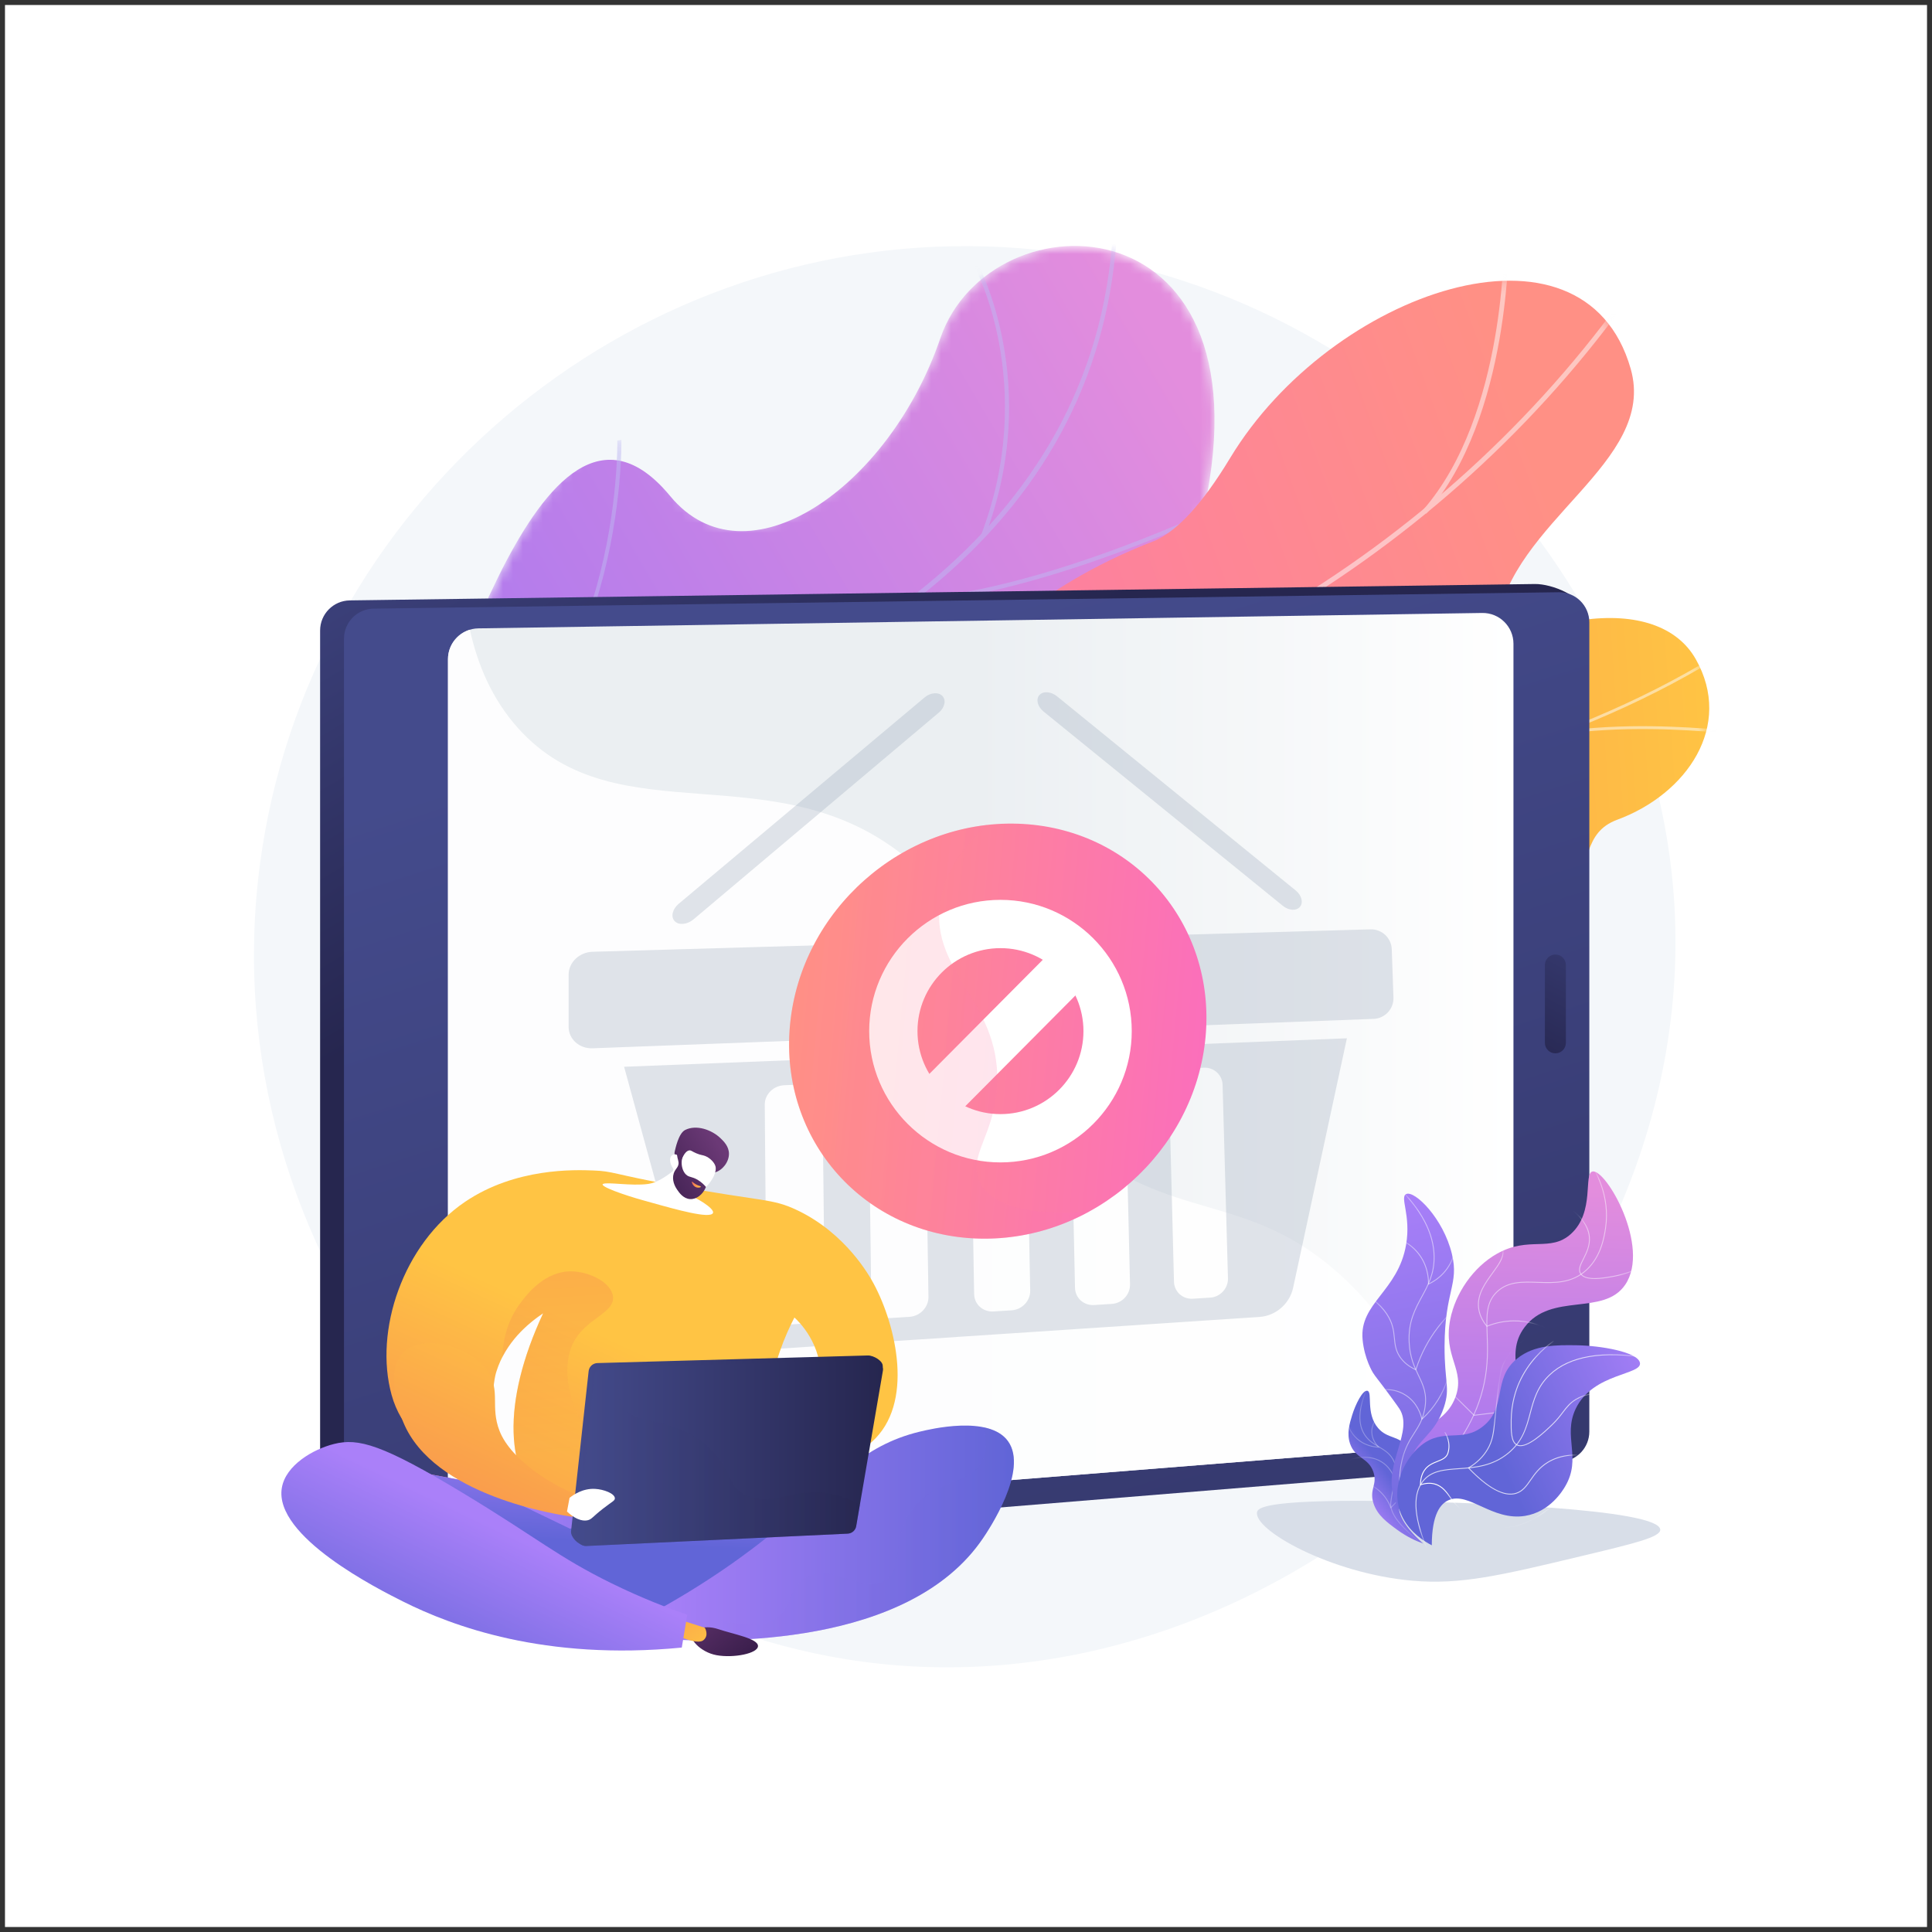 <svg width="194" height="194" viewBox="0 0 194 194" fill="none" xmlns="http://www.w3.org/2000/svg">
<rect x="0" y="0" width="194" height="194" fill="#333333" stroke="none"/>
<g clip-path="url(#clip0_9647_15796)">
<path d="M193.5 0.5H0.5V193.5H193.5V0.5Z" fill="white"/>
<path d="M99.092 24.747C62.551 23.637 30.899 50.903 26.117 86.68C20.889 125.797 49.666 160.993 85.075 166.63C129.117 173.641 171.836 133.078 168.001 89.073C165.111 55.919 136.237 25.875 99.092 24.747Z" fill="#F4F7FA"/>
<mask id="mask0_9647_15796" style="mask-type:luminance" maskUnits="userSpaceOnUse" x="37" y="24" width="85" height="68">
<path d="M50.412 57.162C54.853 48.479 61.45 38.163 67.292 48.535C73.135 58.907 89.265 49.038 94.417 33.981C99.459 19.246 128.56 19.705 120.577 52.599C115.81 72.243 96.131 73.121 86.299 75.927C76.467 78.733 78.519 93.766 65.317 91.041C54.04 88.714 44.831 81.926 38.877 89.62C32.924 97.313 47.467 62.92 50.412 57.162Z" fill="white"/>
</mask>
<g mask="url(#mask0_9647_15796)">
<path d="M94.417 33.981C89.265 49.038 74.875 58.984 67.292 49.808C60.59 41.697 54.853 48.479 50.412 57.162C47.78 62.307 43.614 74.409 31.355 72.057C31.368 72.257 31.346 72.464 31.287 72.681C30.956 80.515 30.341 88.332 29.934 96.161C33.374 95.236 36.309 92.939 38.877 89.62C44.831 81.926 54.039 88.714 65.317 91.041C78.519 93.766 76.467 78.733 86.299 75.927C96.131 73.121 115.81 72.243 120.577 52.599C128.56 19.705 99.459 19.246 94.417 33.981Z" fill="url(#paint0_linear_9647_15796)"/>
</g>
<mask id="mask1_9647_15796" style="mask-type:luminance" maskUnits="userSpaceOnUse" x="37" y="24" width="85" height="68">
<path d="M50.412 57.162C54.853 48.479 61.45 38.163 67.292 48.535C73.135 58.907 89.265 49.038 94.417 33.981C99.459 19.246 128.56 19.705 120.577 52.599C115.81 72.243 96.131 73.121 86.299 75.927C76.467 78.733 78.519 93.766 65.317 91.041C54.04 88.714 44.831 81.926 38.877 89.62C32.924 97.313 47.467 62.92 50.412 57.162Z" fill="white"/>
</mask>
<g mask="url(#mask1_9647_15796)">
<g opacity="0.5">
<path d="M111.841 20.192C111.8 52.347 84.135 67.847 60.934 75.187C50.308 78.549 39.623 80.555 30.803 81.749C30.795 81.889 30.787 82.028 30.778 82.167C39.632 80.971 50.37 78.961 61.05 75.582C75.888 70.889 87.716 64.513 96.207 56.632C106.836 46.766 112.234 34.506 112.253 20.192L111.841 20.192Z" fill="#BEB8F2"/>
<path d="M91.587 60.563L91.56 60.152C105.221 59.23 123.185 50.479 123.365 50.391L123.547 50.76C123.366 50.849 105.328 59.635 91.587 60.563Z" fill="#BEB8F2"/>
<path d="M98.489 53.795C104.327 38.559 97.803 26.643 97.737 26.525L98.095 26.323C98.163 26.444 104.783 38.52 98.873 53.942L98.489 53.795Z" fill="#BEB8F2"/>
<path d="M44.186 79.499C62.354 71.297 62.009 44.494 61.984 44.233L62.39 44.167C62.439 44.421 62.684 71.599 44.355 79.874L44.186 79.499Z" fill="#BEB8F2"/>
<path d="M52.279 78.062L52.285 77.65C65.004 77.826 75.984 89.459 76.094 89.577L75.793 89.857C75.684 89.741 64.82 78.235 52.279 78.062Z" fill="#BEB8F2"/>
<path d="M36.848 92.792C35.62 91.661 33.241 89.47 30.448 87.441C30.438 87.603 30.428 87.765 30.418 87.926C33.098 89.897 35.38 91.999 36.569 93.095C37.096 93.581 37.314 93.78 37.412 93.838L37.622 93.484C37.553 93.442 37.227 93.141 36.848 92.792Z" fill="#BEB8F2"/>
</g>
</g>
<path d="M90.318 70.491C87.352 67.228 83.087 67.53 80.035 68.232C79.888 68.629 79.702 68.82 79.465 69.186C77.329 72.495 77.123 74.361 75.533 77.954C75.191 78.728 74.876 81.303 74.815 82.364L74.733 84.343C74.733 84.343 82.427 90.959 86.652 87.022C90.877 83.085 98.981 88.442 103.624 90.751C106.476 92.168 108.234 91.903 109.365 92.256C121.34 95.99 123.477 100.832 128.117 99.654C133.239 98.354 132.102 92.081 137.599 90.372C143.807 88.442 149.425 95.145 154.891 92.006C155.829 91.468 156.777 90.889 157.645 89.738C159.787 86.897 158.906 83.599 162.394 82.312C169.406 79.725 174.08 72.872 170.272 66.176C166.515 59.568 153.809 60.759 140.264 70.863C129.813 76.951 127.608 76.237 122.618 73.457C119.123 71.509 110.936 63.913 105.141 67.815C99.346 71.717 93.708 74.22 90.318 70.491Z" fill="url(#paint1_linear_9647_15796)"/>
<mask id="mask2_9647_15796" style="mask-type:luminance" maskUnits="userSpaceOnUse" x="74" y="62" width="98" height="31">
<path d="M76.205 69.411L74.52 83.92C74.52 83.92 82.427 90.959 86.652 87.022C90.877 83.085 98.981 88.442 103.624 90.751C116.222 97.015 120.598 81.289 137.421 87.93C141.895 89.697 149.838 94.689 154.891 92.006C160.649 88.949 157.908 83.967 162.394 82.312C169.406 79.725 174.08 72.872 170.272 66.176C166.515 59.568 153.809 60.759 140.264 70.863C129.813 76.951 127.608 76.237 122.618 73.457C119.123 71.509 110.936 63.913 105.141 67.815C99.346 71.717 93.708 74.22 90.318 70.491C85.159 64.816 76.205 69.411 76.205 69.411Z" fill="white"/>
</mask>
<g mask="url(#mask2_9647_15796)">
<g opacity="0.5">
<path d="M76.096 75.978L76.029 76.26C77.58 76.645 79.15 77.013 80.694 77.353C92.128 79.872 103.396 81.145 114.185 81.138C123.326 81.132 132.253 80.209 140.716 78.394C147.522 76.934 154.067 74.893 160.168 72.326C164.458 70.522 168.485 68.479 172.14 66.253C172.777 65.866 173.409 65.431 174.02 65.011C174.834 64.452 175.677 63.873 176.537 63.4L176.419 63.144C175.547 63.623 174.699 64.206 173.879 64.769C173.271 65.187 172.642 65.619 172.012 66.003C168.369 68.221 164.353 70.259 160.076 72.058C153.989 74.618 147.46 76.654 140.67 78.111C132.224 79.921 123.316 80.843 114.192 80.849C103.421 80.856 92.172 79.585 80.755 77.07C79.213 76.731 77.645 76.363 76.096 75.978Z" fill="#FCFDFE"/>
<path d="M130.301 79.863L130.318 80.151C141.839 79.048 158.209 90.504 158.373 90.619L158.525 90.377C158.361 90.26 141.915 78.751 130.301 79.863Z" fill="#FCFDFE"/>
<path d="M97.897 79.917L97.882 80.206C105.769 80.439 116.304 68.409 116.41 68.287L116.216 68.093C116.111 68.213 105.66 80.147 97.897 79.917Z" fill="#FCFDFE"/>
<path d="M93.443 79.369L93.381 79.652C98.399 80.781 104.607 85.219 110.863 92.149C111.178 92.497 111.178 92.497 111.227 92.509L111.293 92.227L111.26 92.368L111.339 92.249C111.315 92.229 111.196 92.097 111.059 91.945C104.767 84.976 98.511 80.51 93.443 79.369Z" fill="#FCFDFE"/>
<path d="M78.938 76.638L78.953 76.926C84.623 76.408 89.519 68.904 89.568 68.829L89.348 68.668C89.3 68.743 84.477 76.132 78.938 76.638Z" fill="#FCFDFE"/>
<path d="M75.927 76.381C79.707 79.049 82.868 82.99 85.592 88.432L85.83 88.29C83.085 82.806 79.896 78.832 76.079 76.138L75.927 76.381Z" fill="#FCFDFE"/>
<path d="M156.461 73.507L156.493 73.792C162.876 72.796 169.757 73.335 172.018 73.512C172.566 73.554 172.758 73.569 172.827 73.561L172.806 73.274C172.754 73.279 172.441 73.254 172.045 73.223C169.777 73.046 162.873 72.506 156.461 73.507Z" fill="#FCFDFE"/>
<path d="M146.264 76.77L146.373 77.031C151.885 74.251 156.192 62.031 156.373 61.512L156.121 61.417C156.077 61.543 151.673 74.041 146.264 76.77Z" fill="#FCFDFE"/>
</g>
</g>
<path d="M163.743 37.024C159.022 20.514 133.659 29.235 123.532 45.976C120.594 50.833 118.162 53.293 115.985 54.288C109.405 56.806 104.847 59.912 101.902 62.282C93.359 69.159 91.785 75.158 83.772 79.584C78.71 82.38 73.719 83.09 70.349 83.262C70.428 83.998 70.416 84.762 70.29 85.553C70.065 86.965 69.84 88.377 69.615 89.789C72.529 91.612 75.612 92.79 77.651 88.772C80.818 82.533 91.846 84.686 95.38 87.323C99.755 90.586 110.09 97.963 115.129 88.397C119.323 80.433 120.501 74.4 130.928 75.975C141.355 77.55 148.956 72.932 150.283 62.882C151.678 52.305 166.451 46.5 163.743 37.024Z" fill="url(#paint2_linear_9647_15796)"/>
<mask id="mask3_9647_15796" style="mask-type:luminance" maskUnits="userSpaceOnUse" x="67" y="28" width="98" height="66">
<path d="M67.292 88.493C70.083 90.434 75.374 93.26 77.651 88.772C80.818 82.533 91.846 84.686 95.38 87.323C99.755 90.586 110.09 97.963 115.129 88.397C119.323 80.433 120.5 74.4 130.928 75.975C141.355 77.55 148.956 72.932 150.282 62.882C151.678 52.305 166.451 46.5 163.742 37.024C159.022 20.514 133.659 29.235 123.532 45.976C113.405 62.717 67.292 88.493 67.292 88.493Z" fill="white"/>
</mask>
<g mask="url(#mask3_9647_15796)">
<g opacity="0.5">
<path d="M120.733 65.466C112.677 69.458 104.191 72.502 95.502 74.475C94.918 74.781 94.331 75.079 93.74 75.37C103.379 73.356 112.792 70.031 121.673 65.552C121.36 65.517 121.047 65.489 120.733 65.466Z" fill="#FCFDFE"/>
<path d="M162.757 30.163C153.103 43.462 140.54 54.458 126.405 62.459C126.502 62.557 126.601 62.653 126.697 62.752C126.713 62.769 126.737 62.793 126.765 62.821C140.903 54.793 153.469 43.779 163.133 30.467L162.757 30.163Z" fill="#FCFDFE"/>
<path d="M93.253 75.609C93.018 75.723 92.783 75.834 92.547 75.946C105.435 79.09 113.203 92.815 113.281 92.956L113.691 92.698C113.612 92.558 105.984 79.07 93.253 75.609Z" fill="#FCFDFE"/>
<path d="M99.193 47.938C99.361 47.355 99.448 47.018 99.456 46.989L98.997 46.862C98.99 46.892 98.894 47.262 98.711 47.894C98.872 47.907 99.032 47.922 99.193 47.938Z" fill="#FCFDFE"/>
<path d="M127.249 63.332C127.383 63.478 127.531 63.644 127.684 63.824C137.718 63.688 148.857 71.693 148.981 71.783L149.253 71.368C149.125 71.275 137.556 62.961 127.249 63.332Z" fill="#FCFDFE"/>
<path d="M142.871 51.237L143.217 51.577C151.754 41.836 151.506 23.964 151.502 23.785L151.027 23.799C151.031 23.977 151.275 41.647 142.871 51.237Z" fill="#FCFDFE"/>
</g>
</g>
<path d="M154.416 145.944L36.432 156.594C34.67 156.738 32.144 154.409 32.144 152.642V63.313C32.144 61.659 33.472 60.312 35.126 60.289L154.128 58.643C155.814 58.62 159.002 59.863 159.002 61.55L157.194 142.93C157.194 144.504 155.985 145.815 154.416 145.944Z" fill="url(#paint3_linear_9647_15796)"/>
<path d="M156.812 146.77L37.81 156.482C36.049 156.625 34.54 155.235 34.54 153.468V64.139C34.54 62.485 35.869 61.138 37.522 61.115L156.525 59.469C158.211 59.446 159.59 60.807 159.59 62.493V143.756C159.59 145.33 158.382 146.642 156.812 146.77Z" fill="url(#paint4_linear_9647_15796)"/>
<path d="M48.325 152.856L149.123 144.83C150.732 144.702 151.973 143.358 151.973 141.744V64.645C151.973 62.917 150.558 61.523 148.83 61.55L48.031 63.097C46.34 63.123 44.983 64.501 44.983 66.193V149.771C44.983 151.577 46.524 153 48.325 152.856Z" fill="url(#paint5_linear_9647_15796)"/>
<path d="M156.183 105.771C155.601 105.771 155.129 105.299 155.129 104.717V96.902C155.129 96.32 155.601 95.848 156.183 95.848C156.765 95.848 157.237 96.32 157.237 96.902V104.717C157.237 105.299 156.765 105.771 156.183 105.771Z" fill="url(#paint6_linear_9647_15796)"/>
<path opacity="0.9" d="M134.178 127.652C124.998 119.645 117.638 122.777 107.927 114.641C95.873 104.542 101.875 95.229 91.264 86.336C77.994 75.216 61.96 84.236 52.002 73.097C49.396 70.182 47.946 66.71 47.184 63.231C45.91 63.616 44.983 64.797 44.983 66.193V149.771C44.983 151.577 46.524 153 48.325 152.857L144.847 145.171C143.082 139.181 139.939 132.677 134.178 127.652Z" fill="white"/>
<g opacity="0.3">
<path d="M137.925 102.311L59.509 105.263C58.179 105.313 57.099 104.351 57.099 103.115V97.868C57.099 96.638 58.175 95.612 59.499 95.573L137.616 93.319C138.757 93.286 139.712 94.18 139.752 95.316L139.923 100.164C139.964 101.306 139.07 102.268 137.925 102.311Z" fill="#97A6B7"/>
<path d="M62.67 107.12L69.78 133.118C70.233 134.774 71.831 135.852 73.652 135.732L126.465 132.24C128.108 132.131 129.502 130.92 129.85 129.303L135.248 104.258L62.67 107.12ZM82.815 130.877C82.827 131.924 81.951 132.829 80.859 132.899L78.969 133.02C77.87 133.09 76.971 132.293 76.962 131.241L76.792 110.924C76.784 109.891 77.66 109.017 78.748 108.971L80.62 108.893C81.701 108.848 82.586 109.644 82.597 110.672L82.815 130.877ZM93.231 130.23C93.247 131.266 92.392 132.161 91.32 132.23L89.467 132.348C88.389 132.417 87.503 131.628 87.49 130.587L87.233 110.47C87.22 109.447 88.076 108.582 89.143 108.538L90.979 108.461C92.04 108.417 92.912 109.205 92.927 110.223L93.231 130.23ZM103.447 129.594C103.467 130.62 102.633 131.507 101.581 131.574L99.763 131.69C98.706 131.758 97.833 130.976 97.816 129.945L97.475 110.025C97.458 109.012 98.294 108.156 99.341 108.112L101.142 108.037C102.183 107.993 103.042 108.775 103.062 109.782L103.447 129.594ZM113.47 128.971C113.494 129.987 112.679 130.864 111.648 130.93L109.864 131.044C108.827 131.11 107.967 130.336 107.945 129.315L107.524 109.588C107.502 108.585 108.319 107.737 109.347 107.694L111.114 107.621C112.136 107.578 112.982 108.352 113.005 109.35L113.47 128.971ZM123.305 128.359C123.333 129.365 122.537 130.234 121.525 130.299L119.774 130.41C118.757 130.476 117.909 129.708 117.884 128.697L117.385 109.16C117.359 108.166 118.158 107.327 119.166 107.285L120.9 107.212C121.903 107.17 122.737 107.937 122.765 108.926L123.305 128.359Z" fill="#97A6B7"/>
<path d="M94.633 69.889C94.238 69.47 93.438 69.532 92.845 70.03L68.148 90.757C67.515 91.288 67.336 92.069 67.749 92.499C68.162 92.93 69.01 92.846 69.642 92.314L94.275 71.552C94.867 71.053 95.027 70.309 94.633 69.889Z" fill="#97A6B7"/>
<path d="M104.371 69.793C104.746 69.373 105.54 69.431 106.144 69.922L130.118 89.424C130.705 89.902 130.892 90.633 130.536 91.058C130.179 91.484 129.413 91.443 128.825 90.965L104.785 71.446C104.18 70.954 103.994 70.214 104.371 69.793Z" fill="#97A6B7"/>
</g>
<path d="M121.054 104.137C119.993 115.606 109.833 124.667 98.327 124.373C86.781 124.079 78.258 114.484 79.326 102.943C80.394 91.403 90.642 82.345 102.182 82.711C113.682 83.075 122.115 92.667 121.054 104.137Z" fill="url(#paint7_linear_9647_15796)"/>
<path d="M100.461 116.722C93.193 116.722 87.279 110.809 87.279 103.54C87.279 96.272 93.193 90.358 100.461 90.358C107.73 90.358 113.643 96.272 113.643 103.54C113.643 110.809 107.73 116.722 100.461 116.722ZM100.461 95.207C95.866 95.207 92.128 98.945 92.128 103.54C92.128 108.135 95.866 111.873 100.461 111.873C105.056 111.873 108.794 108.135 108.794 103.54C108.794 98.945 105.056 95.207 100.461 95.207Z" fill="white"/>
<path d="M94.364 112.647C93.746 112.647 93.128 112.412 92.655 111.942C91.705 110.998 91.701 109.463 92.644 108.514L105.804 95.276C106.748 94.326 108.283 94.322 109.232 95.266C110.182 96.21 110.187 97.745 109.243 98.695L96.083 111.932C95.609 112.409 94.987 112.647 94.364 112.647Z" fill="white"/>
<g opacity="0.2">
<path d="M98.468 118.848C96.956 116.173 100.015 113.973 100.14 108.638C100.33 100.538 93.463 97.601 94.383 90.768C94.639 88.868 95.584 86.026 99.126 82.835C88.885 83.984 80.298 92.434 79.326 102.943C78.258 114.484 86.781 124.078 98.327 124.373C102.263 124.473 106.041 123.479 109.352 121.668C105.043 121.958 100.068 121.679 98.468 118.848Z" fill="url(#paint8_linear_9647_15796)"/>
</g>
<path d="M138.463 150.715C126.919 150.594 126.316 151.439 126.229 151.827C125.831 153.61 133.575 157.994 141.8 158.723C146.665 159.154 150.678 158.195 158.705 156.276C164.057 154.997 166.733 154.357 166.713 153.607C166.654 151.485 147.063 150.806 138.463 150.715Z" fill="#D8DEE8"/>
<path d="M142.878 152.539C141.826 152.752 139.244 149.303 139.969 146.459C140.767 143.331 144.854 143.724 146.14 140.312C147.191 137.527 144.877 136.286 145.625 132.485C146.133 129.905 147.909 127.237 150.349 125.875C153.54 124.094 155.669 125.771 157.741 123.905C160.18 121.708 158.972 117.815 159.914 117.635C161.283 117.372 165.766 125.226 163.193 129.006C161.03 132.184 155.756 129.728 153.09 133.272C150.847 136.252 153.746 139.092 151.256 142.608C149.206 145.502 146.125 144.761 144.319 148.135C143.086 150.439 143.635 152.385 142.878 152.539Z" fill="url(#paint9_linear_9647_15796)"/>
<mask id="mask4_9647_15796" style="mask-type:luminance" maskUnits="userSpaceOnUse" x="139" y="117" width="25" height="36">
<path d="M142.878 152.539C141.826 152.752 139.244 149.303 139.969 146.459C140.767 143.331 144.854 143.724 146.14 140.312C147.191 137.527 144.877 136.286 145.625 132.485C146.133 129.905 147.909 127.237 150.349 125.875C153.54 124.094 155.669 125.771 157.741 123.905C160.18 121.708 158.972 117.815 159.914 117.635C161.283 117.372 165.766 125.226 163.193 129.006C161.03 132.184 155.756 129.728 153.09 133.272C150.847 136.252 153.746 139.092 151.256 142.608C149.206 145.502 146.125 144.761 144.319 148.135C143.086 150.439 143.635 152.385 142.878 152.539Z" fill="white"/>
</mask>
<g mask="url(#mask4_9647_15796)">
<path opacity="0.5" d="M143.369 148.392L143.307 148.326C146.374 145.452 148.286 142.27 148.992 138.87C149.389 136.958 149.334 135.377 149.285 133.982C149.221 132.162 149.171 130.724 150.31 129.663C151.434 128.617 152.884 128.667 154.419 128.72C156.096 128.778 157.83 128.837 159.297 127.467C160.755 126.105 161.05 124.138 161.176 123.298C161.653 120.112 160.187 117.57 159.534 116.625L159.608 116.574C160.267 117.528 161.747 120.093 161.265 123.312C161.138 124.161 160.84 126.15 159.359 127.533C157.864 128.929 156.111 128.868 154.416 128.81C152.9 128.758 151.468 128.708 150.371 129.729C149.263 130.762 149.31 132.111 149.375 133.979C149.424 135.379 149.48 136.965 149.081 138.888C148.371 142.307 146.449 145.505 143.369 148.392Z" fill="white"/>
</g>
<mask id="mask5_9647_15796" style="mask-type:luminance" maskUnits="userSpaceOnUse" x="139" y="117" width="25" height="36">
<path d="M142.878 152.539C141.826 152.752 139.244 149.303 139.969 146.459C140.767 143.331 144.854 143.724 146.14 140.312C147.191 137.527 144.877 136.286 145.625 132.485C146.133 129.905 147.909 127.237 150.349 125.875C153.54 124.094 155.669 125.771 157.741 123.905C160.18 121.708 158.972 117.815 159.914 117.635C161.283 117.372 165.766 125.226 163.193 129.006C161.03 132.184 155.756 129.728 153.09 133.272C150.847 136.252 153.746 139.092 151.256 142.608C149.206 145.502 146.125 144.761 144.319 148.135C143.086 150.439 143.635 152.385 142.878 152.539Z" fill="white"/>
</mask>
<g mask="url(#mask5_9647_15796)">
<path opacity="0.5" d="M159.246 128.314C159.001 128.235 158.801 128.109 158.678 127.917C158.405 127.493 158.661 126.982 158.958 126.391C159.273 125.762 159.63 125.05 159.548 124.187C159.434 122.997 158.501 121.849 156.774 120.775L156.822 120.698C158.574 121.788 159.522 122.959 159.638 124.179C159.722 125.067 159.343 125.823 159.038 126.431C158.742 127.021 158.509 127.488 158.754 127.868C159.229 128.607 161.004 128.296 161.857 128.146C163.828 127.801 165.689 126.921 167.387 125.532L167.444 125.602C165.734 127.001 163.859 127.887 161.872 128.235C161.212 128.351 160.011 128.562 159.246 128.314Z" fill="white"/>
</g>
<mask id="mask6_9647_15796" style="mask-type:luminance" maskUnits="userSpaceOnUse" x="139" y="117" width="25" height="36">
<path d="M142.878 152.539C141.826 152.752 139.244 149.303 139.969 146.459C140.767 143.331 144.854 143.724 146.14 140.312C147.191 137.527 144.877 136.286 145.625 132.485C146.133 129.905 147.909 127.237 150.349 125.875C153.54 124.094 155.669 125.771 157.741 123.905C160.18 121.708 158.972 117.815 159.914 117.635C161.283 117.372 165.766 125.226 163.193 129.006C161.03 132.184 155.756 129.728 153.09 133.272C150.847 136.252 153.746 139.092 151.256 142.608C149.206 145.502 146.125 144.761 144.319 148.135C143.086 150.439 143.635 152.385 142.878 152.539Z" fill="white"/>
</mask>
<g mask="url(#mask6_9647_15796)">
<path opacity="0.5" d="M149.292 133.23L149.271 133.204C148.769 132.591 148.482 131.942 148.419 131.277C148.29 129.925 149.112 128.797 149.837 127.802C150.507 126.882 151.086 126.087 150.81 125.317C150.654 124.881 150.239 124.525 149.576 124.26L149.609 124.176C150.297 124.452 150.73 124.825 150.895 125.286C151.187 126.102 150.595 126.914 149.91 127.855C149.194 128.837 148.383 129.951 148.509 131.269C148.569 131.906 148.842 132.53 149.32 133.121C150.189 132.777 151.089 132.598 151.995 132.589C154.821 132.559 156.871 134.214 157.622 134.928L157.559 134.993C156.817 134.288 154.789 132.65 151.996 132.679C151.09 132.688 150.191 132.869 149.323 133.217L149.292 133.23Z" fill="white"/>
</g>
<mask id="mask7_9647_15796" style="mask-type:luminance" maskUnits="userSpaceOnUse" x="139" y="117" width="25" height="36">
<path d="M142.878 152.539C141.826 152.752 139.244 149.303 139.969 146.459C140.767 143.331 144.854 143.724 146.14 140.312C147.191 137.527 144.877 136.286 145.625 132.485C146.133 129.905 147.909 127.237 150.349 125.875C153.54 124.094 155.669 125.771 157.741 123.905C160.18 121.708 158.972 117.815 159.914 117.635C161.283 117.372 165.766 125.226 163.193 129.006C161.03 132.184 155.756 129.728 153.09 133.272C150.847 136.252 153.746 139.092 151.256 142.608C149.206 145.502 146.125 144.761 144.319 148.135C143.086 150.439 143.635 152.385 142.878 152.539Z" fill="white"/>
</mask>
<g mask="url(#mask7_9647_15796)">
<path opacity="0.5" d="M148.001 142.163L147.986 142.148C147.908 142.071 140.239 134.458 139.891 134.219L139.942 134.145C140.293 134.385 147.544 141.583 148.034 142.069L159.912 140.596L159.923 140.686L148.001 142.163Z" fill="white"/>
</g>
<path d="M142.904 154.991C142.249 154.758 141.31 154.351 140.322 153.63C139.283 152.872 138.29 152.147 137.91 150.93C137.471 149.525 138.345 149.084 137.905 147.797C137.406 146.334 136.081 146.483 135.564 144.963C135.213 143.932 135.514 142.953 135.78 142.087C136.099 141.049 136.824 139.556 137.298 139.653C137.86 139.767 137.105 141.919 138.384 143.402C139.352 144.525 140.477 144.095 141.435 145.407C141.565 145.584 142.287 146.574 142.129 147.757C141.936 149.206 140.78 149.591 140.505 150.792C140.309 151.65 140.63 152.968 142.904 154.991Z" fill="url(#paint10_linear_9647_15796)"/>
<mask id="mask8_9647_15796" style="mask-type:luminance" maskUnits="userSpaceOnUse" x="135" y="139" width="8" height="16">
<path d="M142.904 154.991C142.249 154.758 141.31 154.351 140.322 153.63C139.283 152.872 138.29 152.147 137.91 150.93C137.471 149.525 138.345 149.084 137.905 147.797C137.406 146.334 136.081 146.483 135.564 144.963C135.213 143.932 135.514 142.953 135.78 142.087C136.099 141.049 136.824 139.556 137.298 139.653C137.86 139.767 137.105 141.919 138.384 143.402C139.352 144.525 140.477 144.095 141.435 145.407C141.565 145.584 142.287 146.574 142.129 147.757C141.936 149.206 140.78 149.591 140.505 150.792C140.309 151.65 140.63 152.968 142.904 154.991Z" fill="white"/>
</mask>
<g mask="url(#mask8_9647_15796)">
<path opacity="0.3" d="M143.224 155.501C143.017 155.304 142.742 155.069 142.451 154.82C141.172 153.728 139.422 152.233 139.614 150.819C139.715 150.074 139.842 149.494 139.945 149.028C140.142 148.129 140.261 147.586 139.985 146.882C139.657 146.047 139.06 145.693 138.429 145.317C137.861 144.98 137.274 144.63 136.881 143.906C136.243 142.73 136.424 141.078 137.419 138.996L137.5 139.035C136.519 141.09 136.337 142.714 136.96 143.863C137.341 144.566 137.918 144.908 138.475 145.24C139.092 145.606 139.729 145.985 140.069 146.849C140.355 147.579 140.234 148.132 140.033 149.048C139.931 149.512 139.804 150.09 139.703 150.831C139.518 152.197 141.247 153.673 142.509 154.751C142.802 155.001 143.078 155.237 143.286 155.436L143.224 155.501Z" fill="white"/>
</g>
<mask id="mask9_9647_15796" style="mask-type:luminance" maskUnits="userSpaceOnUse" x="135" y="139" width="8" height="16">
<path d="M142.904 154.991C142.249 154.758 141.31 154.351 140.322 153.63C139.283 152.872 138.29 152.147 137.91 150.93C137.471 149.525 138.345 149.084 137.905 147.797C137.406 146.334 136.081 146.483 135.564 144.963C135.213 143.932 135.514 142.953 135.78 142.087C136.099 141.049 136.824 139.556 137.298 139.653C137.86 139.767 137.105 141.919 138.384 143.402C139.352 144.525 140.477 144.095 141.435 145.407C141.565 145.584 142.287 146.574 142.129 147.757C141.936 149.206 140.78 149.591 140.505 150.792C140.309 151.65 140.63 152.968 142.904 154.991Z" fill="white"/>
</mask>
<g mask="url(#mask9_9647_15796)">
<path opacity="0.3" d="M137.437 145.186C137.048 145.061 136.624 144.85 136.232 144.499C134.811 143.226 135.136 141.25 135.151 141.167L135.24 141.182C135.225 141.264 134.908 143.192 136.292 144.432C137.009 145.074 137.839 145.234 138.335 145.267C138.118 145.039 137.609 144.399 137.716 143.522C137.805 142.792 138.267 142.334 138.462 142.171L138.52 142.24C138.334 142.396 137.891 142.835 137.805 143.533C137.684 144.532 138.399 145.211 138.481 145.285L138.572 145.367L138.449 145.363C138.202 145.355 137.839 145.317 137.437 145.186Z" fill="white"/>
</g>
<mask id="mask10_9647_15796" style="mask-type:luminance" maskUnits="userSpaceOnUse" x="135" y="139" width="8" height="16">
<path d="M142.904 154.991C142.249 154.758 141.31 154.351 140.322 153.63C139.283 152.872 138.29 152.147 137.91 150.93C137.471 149.525 138.345 149.084 137.905 147.797C137.406 146.334 136.081 146.483 135.564 144.963C135.213 143.932 135.514 142.953 135.78 142.087C136.099 141.049 136.824 139.556 137.298 139.653C137.86 139.767 137.105 141.919 138.384 143.402C139.352 144.525 140.477 144.095 141.435 145.407C141.565 145.584 142.287 146.574 142.129 147.757C141.936 149.206 140.78 149.591 140.505 150.792C140.309 151.65 140.63 152.968 142.904 154.991Z" fill="white"/>
</mask>
<g mask="url(#mask10_9647_15796)">
<path opacity="0.3" d="M140.05 148.693L140.034 148.639C139.899 148.173 139.604 147.513 138.96 147.008C137.506 145.87 135.627 146.606 135.548 146.637L135.514 146.554C135.595 146.521 137.521 145.767 139.015 146.937C139.653 147.437 139.959 148.084 140.104 148.558C140.4 148.381 141.154 147.84 141.397 146.832C141.734 145.435 140.806 144.39 140.699 144.275L140.765 144.214C140.875 144.332 141.833 145.41 141.485 146.853C141.219 147.958 140.357 148.52 140.1 148.665L140.05 148.693Z" fill="white"/>
</g>
<mask id="mask11_9647_15796" style="mask-type:luminance" maskUnits="userSpaceOnUse" x="135" y="139" width="8" height="16">
<path d="M142.904 154.991C142.249 154.758 141.31 154.351 140.322 153.63C139.283 152.872 138.29 152.147 137.91 150.93C137.471 149.525 138.345 149.084 137.905 147.797C137.406 146.334 136.081 146.483 135.564 144.963C135.213 143.932 135.514 142.953 135.78 142.087C136.099 141.049 136.824 139.556 137.298 139.653C137.86 139.767 137.105 141.919 138.384 143.402C139.352 144.525 140.477 144.095 141.435 145.407C141.565 145.584 142.287 146.574 142.129 147.757C141.936 149.206 140.78 149.591 140.505 150.792C140.309 151.65 140.63 152.968 142.904 154.991Z" fill="white"/>
</mask>
<g mask="url(#mask11_9647_15796)">
<path opacity="0.3" d="M139.637 151.484L139.613 151.416C139.403 150.837 139.061 150.305 138.623 149.878C138.002 149.27 137.317 148.989 136.852 148.859L136.876 148.772C137.352 148.905 138.051 149.193 138.686 149.813C139.117 150.234 139.457 150.753 139.673 151.318L142.367 148.558L142.432 148.621L139.637 151.484Z" fill="white"/>
</g>
<path d="M141.204 119.898C140.531 120.211 141.696 122.013 141.194 124.97C140.396 129.67 136.488 130.839 136.822 134.499C137.002 136.47 137.86 137.832 137.86 137.832C138.142 138.279 138.354 138.488 139.333 139.812C139.424 139.935 140.301 141.122 140.515 141.451C141.965 143.676 139.013 146.937 139.909 150.124C140.528 152.326 142.156 153.821 143.491 154.763C140.987 150.827 141.015 148.304 141.567 146.695C142.333 144.465 144.07 144.099 144.995 141.291C145.642 139.33 145.038 138.769 145.054 135.163C145.078 129.587 146.53 128.983 145.793 125.922C144.928 122.33 142.044 119.506 141.204 119.898Z" fill="url(#paint11_linear_9647_15796)"/>
<mask id="mask12_9647_15796" style="mask-type:luminance" maskUnits="userSpaceOnUse" x="136" y="119" width="11" height="36">
<path d="M141.204 119.898C140.531 120.211 141.696 122.013 141.194 124.97C140.396 129.67 136.488 130.839 136.822 134.499C137.002 136.47 137.86 137.832 137.86 137.832C138.142 138.279 138.354 138.488 139.333 139.812C139.424 139.935 140.301 141.122 140.515 141.451C141.965 143.676 139.013 146.937 139.909 150.124C140.528 152.326 142.156 153.821 143.491 154.763C140.987 150.827 141.015 148.304 141.567 146.695C142.333 144.465 144.07 144.099 144.995 141.291C145.642 139.33 145.038 138.769 145.054 135.163C145.078 129.587 146.53 128.983 145.793 125.922C144.928 122.33 142.044 119.506 141.204 119.898Z" fill="white"/>
</mask>
<g mask="url(#mask12_9647_15796)">
<path opacity="0.5" d="M140.928 151.72C140.413 149.91 140.355 148.169 140.756 146.547C141.064 145.301 141.526 144.578 141.973 143.878C142.406 143.201 142.815 142.561 143.013 141.509C143.296 140.008 142.881 139.142 142.4 138.139C141.991 137.287 141.528 136.322 141.454 134.8C141.352 132.725 142.057 131.428 142.738 130.175C143.376 129 143.979 127.89 143.961 126.192C143.936 123.851 142.682 121.467 140.235 119.104L140.297 119.039C142.763 121.419 144.026 123.825 144.051 126.191C144.07 127.913 143.433 129.085 142.817 130.218C142.142 131.46 141.443 132.746 141.544 134.796C141.617 136.299 142.076 137.256 142.481 138.1C142.969 139.118 143.39 139.996 143.102 141.526C142.901 142.595 142.487 143.242 142.049 143.927C141.606 144.62 141.148 145.337 140.844 146.569C140.447 148.176 140.505 149.901 141.015 151.696L140.928 151.72Z" fill="white"/>
</g>
<mask id="mask13_9647_15796" style="mask-type:luminance" maskUnits="userSpaceOnUse" x="136" y="119" width="11" height="36">
<path d="M141.204 119.898C140.531 120.211 141.696 122.013 141.194 124.97C140.396 129.67 136.488 130.839 136.822 134.499C137.002 136.47 137.86 137.832 137.86 137.832C138.142 138.279 138.354 138.488 139.333 139.812C139.424 139.935 140.301 141.122 140.515 141.451C141.965 143.676 139.013 146.937 139.909 150.124C140.528 152.326 142.156 153.821 143.491 154.763C140.987 150.827 141.015 148.304 141.567 146.695C142.333 144.465 144.07 144.099 144.995 141.291C145.642 139.33 145.038 138.769 145.054 135.163C145.078 129.587 146.53 128.983 145.793 125.922C144.928 122.33 142.044 119.506 141.204 119.898Z" fill="white"/>
</mask>
<g mask="url(#mask13_9647_15796)">
<path opacity="0.5" d="M143.391 129.012L143.393 128.939C143.409 128.369 143.324 126.907 142.186 125.653C141.157 124.518 139.858 124.233 139.347 124.163L139.359 124.074C139.879 124.145 141.204 124.435 142.253 125.592C143.366 126.82 143.491 128.242 143.484 128.868C144.201 128.516 144.816 128 145.267 127.371C146.315 125.907 146.182 124.292 146.077 123.666L146.166 123.651C146.273 124.289 146.408 125.932 145.34 127.423C144.867 128.084 144.216 128.623 143.457 128.981L143.391 129.012Z" fill="white"/>
</g>
<mask id="mask14_9647_15796" style="mask-type:luminance" maskUnits="userSpaceOnUse" x="136" y="119" width="11" height="36">
<path d="M141.204 119.898C140.531 120.211 141.696 122.013 141.194 124.97C140.396 129.67 136.488 130.839 136.822 134.499C137.002 136.47 137.86 137.832 137.86 137.832C138.142 138.279 138.354 138.488 139.333 139.812C139.424 139.935 140.301 141.122 140.515 141.451C141.965 143.676 139.013 146.937 139.909 150.124C140.528 152.326 142.156 153.821 143.491 154.763C140.987 150.827 141.015 148.304 141.567 146.695C142.333 144.465 144.07 144.099 144.995 141.291C145.642 139.33 145.038 138.769 145.054 135.163C145.078 129.587 146.53 128.983 145.793 125.922C144.928 122.33 142.044 119.506 141.204 119.898Z" fill="white"/>
</mask>
<g mask="url(#mask14_9647_15796)">
<path opacity="0.5" d="M142.197 137.601L142.151 137.58C141.443 137.262 140.897 136.818 140.526 136.261C140.093 135.61 140.034 135.008 139.972 134.37C139.933 133.982 139.894 133.58 139.767 133.145C139.445 132.04 138.634 131.039 137.356 130.171L137.407 130.096C138.702 130.976 139.526 131.994 139.854 133.12C139.983 133.563 140.023 133.969 140.061 134.362C140.122 134.988 140.18 135.579 140.601 136.211C140.954 136.742 141.472 137.168 142.142 137.477C142.396 136.689 142.721 135.92 143.108 135.193C143.826 133.846 144.761 132.625 145.887 131.562L145.949 131.628C144.83 132.684 143.901 133.897 143.188 135.235C142.795 135.973 142.467 136.753 142.212 137.553L142.197 137.601Z" fill="white"/>
</g>
<mask id="mask15_9647_15796" style="mask-type:luminance" maskUnits="userSpaceOnUse" x="136" y="119" width="11" height="36">
<path d="M141.204 119.898C140.531 120.211 141.696 122.013 141.194 124.97C140.396 129.67 136.488 130.839 136.822 134.499C137.002 136.47 137.86 137.832 137.86 137.832C138.142 138.279 138.354 138.488 139.333 139.812C139.424 139.935 140.301 141.122 140.515 141.451C141.965 143.676 139.013 146.937 139.909 150.124C140.528 152.326 142.156 153.821 143.491 154.763C140.987 150.827 141.015 148.304 141.567 146.695C142.333 144.465 144.07 144.099 144.995 141.291C145.642 139.33 145.038 138.769 145.054 135.163C145.078 129.587 146.53 128.983 145.793 125.922C144.928 122.33 142.044 119.506 141.204 119.898Z" fill="white"/>
</mask>
<g mask="url(#mask15_9647_15796)">
<path opacity="0.5" d="M142.746 142.591L142.731 142.514C142.656 142.151 142.321 140.907 141.125 140.136C139.563 139.13 137.877 139.774 137.689 139.85L137.655 139.767C137.847 139.688 139.573 139.03 141.174 140.06C142.326 140.802 142.698 141.972 142.802 142.419C143.414 141.856 143.943 141.216 144.376 140.515C145.079 139.372 145.528 138.048 145.671 136.685L145.761 136.694C145.616 138.07 145.163 139.408 144.452 140.562C144.002 141.293 143.448 141.958 142.805 142.538L142.746 142.591Z" fill="white"/>
</g>
<path d="M143.772 155.17C143.018 154.776 141.647 153.922 140.873 152.431C139.486 149.759 140.848 146.646 142.675 145.161C144.955 143.308 146.793 144.943 148.946 143.198C151.391 141.216 149.805 138.471 152.347 136.416C154.072 135.021 156.326 135.054 158.318 135.083C160.707 135.119 164.4 135.742 164.667 136.817C164.984 138.092 159.942 137.818 158.213 141.48C156.903 144.254 158.858 146.395 157.16 149.264C156.93 149.653 155.65 151.817 153.129 152.218C149.832 152.741 147.487 149.76 145.472 150.632C144.654 150.987 143.78 152.024 143.772 155.17Z" fill="url(#paint12_linear_9647_15796)"/>
<mask id="mask16_9647_15796" style="mask-type:luminance" maskUnits="userSpaceOnUse" x="140" y="135" width="25" height="21">
<path d="M143.772 155.17C143.018 154.776 141.647 153.922 140.873 152.431C139.486 149.76 140.848 146.646 142.675 145.161C144.955 143.308 146.793 144.943 148.946 143.198C151.391 141.216 149.805 138.471 152.347 136.416C154.072 135.021 156.326 135.054 158.318 135.083C160.707 135.119 164.4 135.742 164.667 136.817C164.984 138.092 159.942 137.818 158.213 141.48C156.903 144.254 158.858 146.395 157.16 149.264C156.93 149.653 155.65 151.817 153.129 152.218C149.832 152.741 147.487 149.76 145.472 150.632C144.654 150.987 143.78 152.024 143.772 155.17Z" fill="white"/>
</mask>
<g mask="url(#mask16_9647_15796)">
<path opacity="0.74" d="M143.5 156.099C141.958 152.678 141.72 150.214 142.793 148.776C143.65 147.628 144.972 147.536 146.504 147.429C148.056 147.32 149.814 147.197 151.411 145.889C152.869 144.695 153.23 143.331 153.612 141.887C153.959 140.576 154.318 139.221 155.575 138.025C157.587 136.11 160.966 135.543 165.616 136.34L165.601 136.429C160.98 135.637 157.628 136.196 155.637 138.09C154.399 139.269 154.043 140.611 153.699 141.91C153.33 143.304 152.948 144.746 151.468 145.959C149.849 147.285 148.075 147.409 146.51 147.519C145.001 147.624 143.697 147.715 142.866 148.83C141.814 150.24 142.055 152.673 143.582 156.062L143.5 156.099Z" fill="white"/>
</g>
<mask id="mask17_9647_15796" style="mask-type:luminance" maskUnits="userSpaceOnUse" x="140" y="135" width="25" height="21">
<path d="M143.772 155.17C143.018 154.776 141.647 153.922 140.873 152.431C139.486 149.76 140.848 146.646 142.675 145.161C144.955 143.308 146.793 144.943 148.946 143.198C151.391 141.216 149.805 138.471 152.347 136.416C154.072 135.021 156.326 135.054 158.318 135.083C160.707 135.119 164.4 135.742 164.667 136.817C164.984 138.092 159.942 137.818 158.213 141.48C156.903 144.254 158.858 146.395 157.16 149.264C156.93 149.653 155.65 151.817 153.129 152.218C149.832 152.741 147.487 149.76 145.472 150.632C144.654 150.987 143.78 152.024 143.772 155.17Z" fill="white"/>
</mask>
<g mask="url(#mask17_9647_15796)">
<path opacity="0.74" d="M152.406 145.176C152.368 145.163 152.332 145.148 152.296 145.13C151.678 144.808 151.689 143.674 151.7 142.576C151.718 140.858 152.202 139.507 152.489 138.854C153.407 136.768 154.889 135.404 155.97 134.627L156.023 134.701C154.951 135.471 153.482 136.823 152.572 138.89C152.287 139.537 151.808 140.875 151.79 142.577C151.78 143.647 151.768 144.754 152.338 145.05C153.236 145.516 155.09 143.733 155.787 143.061L155.841 143.009C156.308 142.56 156.619 142.151 156.893 141.79C157.279 141.283 157.611 140.845 158.235 140.472C159.175 139.91 160.368 139.749 161.782 139.995L161.767 140.084C160.375 139.842 159.202 139.999 158.281 140.55C157.673 140.914 157.345 141.345 156.965 141.844C156.689 142.208 156.376 142.62 155.903 143.074L155.85 143.126C155.166 143.785 153.391 145.494 152.406 145.176Z" fill="white"/>
</g>
<mask id="mask18_9647_15796" style="mask-type:luminance" maskUnits="userSpaceOnUse" x="140" y="135" width="25" height="21">
<path d="M143.772 155.17C143.018 154.776 141.647 153.922 140.873 152.431C139.486 149.76 140.848 146.646 142.675 145.161C144.955 143.308 146.793 144.943 148.946 143.198C151.391 141.216 149.805 138.471 152.347 136.416C154.072 135.021 156.326 135.054 158.318 135.083C160.707 135.119 164.4 135.742 164.667 136.817C164.984 138.092 159.942 137.818 158.213 141.48C156.903 144.254 158.858 146.395 157.16 149.264C156.93 149.653 155.65 151.817 153.129 152.218C149.832 152.741 147.487 149.76 145.472 150.632C144.654 150.987 143.78 152.024 143.772 155.17Z" fill="white"/>
</mask>
<g mask="url(#mask18_9647_15796)">
<path opacity="0.74" d="M150.836 149.934C149.862 149.619 148.72 148.782 147.424 147.429L147.385 147.388L147.434 147.359C148.256 146.874 148.894 146.252 149.332 145.51C149.845 144.641 149.927 143.853 150.04 142.763L150.05 142.673C150.387 139.437 150.556 137.812 150.836 137.127C151.382 135.792 152.509 134.657 154.187 133.755L154.229 133.834C152.571 134.726 151.458 135.846 150.92 137.161C150.645 137.835 150.476 139.455 150.139 142.683L150.13 142.772C150.015 143.874 149.933 144.67 149.41 145.556C148.973 146.296 148.34 146.919 147.529 147.407C149.474 149.427 151.054 150.267 152.226 149.904C152.878 149.702 153.236 149.188 153.65 148.593C154.065 147.997 154.535 147.321 155.412 146.79C156.547 146.104 157.979 145.898 159.668 146.177L159.654 146.266C157.986 145.99 156.575 146.192 155.459 146.867C154.598 147.388 154.134 148.056 153.724 148.645C153.3 149.254 152.935 149.78 152.252 149.991C151.829 150.121 151.356 150.102 150.836 149.934Z" fill="white"/>
</g>
<mask id="mask19_9647_15796" style="mask-type:luminance" maskUnits="userSpaceOnUse" x="140" y="135" width="25" height="21">
<path d="M143.772 155.17C143.018 154.776 141.647 153.922 140.873 152.431C139.486 149.76 140.848 146.646 142.675 145.161C144.955 143.308 146.793 144.943 148.946 143.198C151.391 141.216 149.805 138.471 152.347 136.416C154.072 135.021 156.326 135.054 158.318 135.083C160.707 135.119 164.4 135.742 164.667 136.817C164.984 138.092 159.942 137.818 158.213 141.48C156.903 144.254 158.858 146.395 157.16 149.264C156.93 149.653 155.65 151.817 153.129 152.218C149.832 152.741 147.487 149.76 145.472 150.632C144.654 150.987 143.78 152.024 143.772 155.17Z" fill="white"/>
</mask>
<g mask="url(#mask19_9647_15796)">
<path d="M149.417 153.175C147.114 152.43 145.85 150.753 145.836 150.735C145.765 150.64 145.695 150.538 145.622 150.433C145.238 149.881 144.803 149.257 144.027 149.052C143.606 148.941 143.143 148.97 142.651 149.139L142.592 149.16L142.591 149.097C142.586 148.514 142.723 148.013 142.997 147.609C143.347 147.093 143.866 146.885 144.325 146.702C144.793 146.515 145.198 146.353 145.341 145.92C145.68 144.897 145.15 143.995 145.04 143.824L145.116 143.776C145.229 143.952 145.778 144.886 145.427 145.948C145.27 146.422 144.827 146.599 144.358 146.786C143.912 146.964 143.406 147.166 143.072 147.659C142.818 148.034 142.687 148.497 142.682 149.034C143.168 148.877 143.628 148.853 144.05 148.964C144.86 149.177 145.304 149.817 145.696 150.381C145.768 150.486 145.839 150.587 145.909 150.681C145.923 150.7 147.34 152.58 149.91 153.222C152.396 153.844 154.877 152.013 155.828 151.196L155.887 151.265C154.925 152.09 152.415 153.942 149.888 153.31C149.726 153.27 149.569 153.224 149.417 153.175Z" fill="white"/>
</g>
<path d="M66.008 152.326L95.32 144.994L96.786 152.116L69.952 164.501L48.705 159.252L35.888 146.667L66.008 152.326Z" fill="url(#paint13_linear_9647_15796)"/>
<path d="M66.008 152.326L95.32 144.994L96.786 152.116L69.952 164.501L48.705 159.252L35.888 146.667L66.008 152.326Z" fill="url(#paint14_linear_9647_15796)"/>
<path d="M65.087 162.183C70.913 159.06 75.215 155.879 78.136 153.474C83.882 148.743 86.518 145.174 92.336 143.764C93.375 143.512 99.299 142.076 101.21 144.706C103.327 147.619 99.212 153.709 98.712 154.449C91.28 165.45 72.353 164.936 66.416 164.58C65.973 163.781 65.53 162.982 65.087 162.183Z" fill="url(#paint15_linear_9647_15796)"/>
<path opacity="0.3" d="M101.211 144.706C100.652 143.938 99.747 143.523 98.725 143.318C99.065 144.495 99.096 145.6 98.671 146.565C97.51 149.203 94.071 148.391 91.655 151.487C89.283 154.527 90.925 157.458 88.828 158.712C86.424 160.15 83.444 156.791 80.87 158.398C79.119 159.49 79.663 161.563 77.623 162.691C76.213 163.471 74.831 163.103 73.225 162.901C71.384 162.669 68.862 162.62 65.697 163.281C65.937 163.714 66.177 164.147 66.417 164.58C72.353 164.936 91.28 165.45 98.713 154.449C99.212 153.709 103.327 147.619 101.211 144.706Z" fill="url(#paint16_linear_9647_15796)"/>
<path d="M69.492 163.827C69.492 163.827 70.559 163.062 72.108 163.583C73.657 164.105 76.117 164.526 76.113 165.283C76.109 166.041 73.648 166.515 71.948 166.203C70.321 165.906 69.041 164.492 69.492 163.827Z" fill="url(#paint17_linear_9647_15796)"/>
<path d="M67.927 162.534L70.778 163.451C70.778 163.451 71.241 164.223 70.616 164.712C69.991 165.201 67.819 164.166 67.819 164.166L67.927 162.534Z" fill="url(#paint18_linear_9647_15796)"/>
<path d="M28.302 149.392C27.46 154.293 38.037 159.595 40.459 160.809C45.394 163.282 54.679 166.774 68.46 165.44C68.644 164.341 68.827 163.241 69.01 162.142C67.19 161.518 64.492 160.504 61.361 158.964C56.018 156.336 53.99 154.459 46.576 149.977C38.372 145.017 35.982 144.38 33.538 144.994C31.448 145.519 28.693 147.115 28.302 149.392Z" fill="url(#paint19_linear_9647_15796)"/>
<path d="M39.323 140.073C37.535 133.606 40.487 124.881 46.706 120.674C51.782 117.24 57.73 117.463 59.586 117.533C61.618 117.609 61.408 117.873 67.803 119.056C76.682 120.699 77.501 120.3 80.084 121.538C84.94 123.866 87.297 128.094 87.738 128.917C89.995 133.128 91.832 140.957 87.545 144.785C85.108 146.961 81.692 146.952 79.77 146.748C79.639 145.885 79.508 145.021 79.377 144.157C79.768 143.854 82.076 142.004 82.362 138.738C82.689 134.984 80.066 132.561 79.77 132.298C78.839 134.094 77.694 136.822 77.178 140.308C76.512 144.811 77.202 148.514 77.786 150.691C75.438 151.98 71.555 153.728 66.497 154.288C62.687 154.709 57.969 153.902 54.952 151.545C50.696 148.219 50.336 140.886 54.54 131.87C53.001 132.9 50.772 134.765 49.847 137.717C49.708 138.163 49.471 139.039 49.376 142.429C49.206 148.52 41.176 146.774 39.323 140.073Z" fill="url(#paint20_linear_9647_15796)"/>
<path opacity="0.3" d="M68.146 144.549C66.004 144.812 65.421 147.036 63.434 146.905C59.109 146.622 55.639 139.136 57.465 135.046C58.656 132.38 61.761 131.915 61.549 130.177C61.38 128.786 59.225 127.716 57.465 127.664C54.726 127.583 52.917 129.968 52.282 130.805C50.798 132.762 50.478 134.91 50.445 136.292C51.533 134.156 53.267 132.722 54.54 131.87C50.336 140.886 50.696 148.052 54.952 151.379C57.968 153.736 62.686 154.709 66.497 154.288C70.602 153.834 73.933 152.596 76.297 151.457C74 147.717 71.073 144.19 68.146 144.549Z" fill="url(#paint21_linear_9647_15796)"/>
<path d="M75.61 150.649L50.548 150.275L57.213 153.491L75.674 152.283L75.61 150.649Z" fill="url(#paint22_linear_9647_15796)"/>
<path d="M40.535 135.764C42.469 133.933 47.213 135.086 48.983 137.717C50.286 139.653 49.208 141.246 50.161 143.685C51.329 146.674 55.735 149.376 58.443 150.275C58.019 151.187 58.144 151.424 57.72 152.336C55.998 152.121 43.547 150.214 40.501 142.821C40.343 142.436 38.461 137.727 40.535 135.764Z" fill="url(#paint23_linear_9647_15796)"/>
<path d="M68.796 116.465C68.796 116.465 66.769 118.657 65.087 118.885C63.405 119.113 60.973 118.666 60.554 118.885C60.136 119.103 62.667 120.004 64.675 120.555C66.683 121.106 70.329 122.206 71.337 121.965C72.345 121.724 70.236 120.432 69.4 120.089C68.565 119.746 69.761 117.986 69.761 117.986L68.796 116.465Z" fill="white"/>
<path d="M71.803 117.72C72.536 117.518 73.206 116.695 73.197 115.843C73.19 115.109 72.675 114.608 72.367 114.309C71.474 113.44 69.921 112.896 68.796 113.467C68.129 113.806 67.824 115.342 67.757 115.608C67.68 115.909 67.798 116.123 67.831 116.421C67.876 116.833 67.941 117.483 68.037 118.561C68.225 118.41 68.471 118.233 68.772 118.067C68.888 118.003 69.346 117.758 69.84 117.644C70.831 117.415 71.109 117.912 71.803 117.72Z" fill="url(#paint24_linear_9647_15796)"/>
<path d="M67.616 117.393C67.616 117.393 67.446 118.947 68.794 119.852C70.001 120.662 72.154 118.215 71.841 117.103C71.737 116.732 71.305 116.279 70.82 116.083C70.534 115.968 70.379 116.004 69.915 115.806C69.486 115.624 69.416 115.507 69.238 115.515C69.016 115.524 68.703 115.726 68.348 116.653C68.3 116.262 68.102 115.974 67.848 115.918C67.808 115.91 67.687 115.903 67.58 115.95C67.193 116.12 67.172 116.703 67.616 117.393Z" fill="white"/>
<path d="M69.305 115.32C69.329 115.404 69 115.48 68.762 115.763C68.3 116.312 68.35 117.437 68.891 117.947C69.212 118.248 69.468 118.112 70.088 118.493C70.472 118.729 70.733 119.002 70.887 119.186C70.588 119.948 69.939 120.438 69.301 120.406C68.614 120.37 68.186 119.741 68.007 119.478C67.888 119.302 67.504 118.739 67.598 118.062C67.696 117.356 68.198 117.272 68.133 116.693C68.1 116.401 67.944 116.165 67.987 115.682C67.998 115.55 68.021 115.444 68.038 115.374C68.577 115.288 69.271 115.198 69.305 115.32Z" fill="url(#paint25_linear_9647_15796)"/>
<path d="M70.292 119.096C70.292 119.096 69.944 119.034 69.534 118.68C69.514 118.662 69.486 118.651 69.475 118.659C69.434 118.693 69.569 119.087 69.877 119.211C70.096 119.299 70.367 119.236 70.376 119.174C70.38 119.148 70.338 119.119 70.292 119.096Z" fill="url(#paint26_linear_9647_15796)"/>
<path d="M59.108 137.681L57.341 153.766C57.28 154.321 58.057 155.148 58.615 155.121L84.53 153.53C84.956 153.51 85.311 153.196 85.383 152.776L88.635 137.241C88.733 136.676 87.716 136.092 87.143 136.108L59.985 136.872C59.532 136.885 59.157 137.23 59.108 137.681Z" fill="url(#paint27_linear_9647_15796)"/>
<path d="M59.7 138.15L57.933 154.235C57.872 154.79 58.322 155.268 58.879 155.241L85.123 153.999C85.548 153.979 85.903 153.666 85.975 153.245L88.656 137.639C88.753 137.074 88.309 136.561 87.735 136.577L60.577 137.341C60.124 137.354 59.749 137.699 59.7 138.15Z" fill="url(#paint28_linear_9647_15796)"/>
<path opacity="0.3" d="M75.11 150.23C72.819 149.259 73.627 147.407 70.921 145.099C67.352 142.054 63.713 143.375 62.439 141.015C62.043 140.28 61.853 139.136 62.544 137.285L60.578 137.341C60.124 137.353 59.75 137.699 59.7 138.15L57.934 154.235C57.873 154.79 58.322 155.268 58.88 155.241L85.123 153.999C85.549 153.979 85.903 153.665 85.975 153.245L86.345 151.092C85.549 150.649 84.597 150.246 83.487 150.02C79.637 149.24 77.748 151.348 75.11 150.23Z" fill="url(#paint29_linear_9647_15796)"/>
<path d="M56.934 151.777C58.03 152.803 58.763 152.712 59.009 152.655C59.421 152.56 59.477 152.33 60.523 151.511C61.458 150.779 61.753 150.697 61.742 150.445C61.721 149.967 60.632 149.549 59.744 149.504C58.5 149.442 57.56 150.11 57.191 150.407L56.934 151.777Z" fill="white"/>
</g>
<defs>
<linearGradient id="paint0_linear_9647_15796" x1="118.765" y1="37.462" x2="17.894" y2="96.507" gradientUnits="userSpaceOnUse">
<stop offset="0.004" stop-color="#E38DDD"/>
<stop offset="1" stop-color="#9571F6"/>
</linearGradient>
<linearGradient id="paint1_linear_9647_15796" x1="172.934" y1="79.024" x2="58.297" y2="86.634" gradientUnits="userSpaceOnUse">
<stop stop-color="#FFC444"/>
<stop offset="0.996" stop-color="#F36F56"/>
</linearGradient>
<linearGradient id="paint2_linear_9647_15796" x1="156.119" y1="50.468" x2="56.71" y2="87.171" gradientUnits="userSpaceOnUse">
<stop stop-color="#FF9085"/>
<stop offset="1" stop-color="#FB6FBB"/>
</linearGradient>
<linearGradient id="paint3_linear_9647_15796" x1="50.345" y1="30.08" x2="79.448" y2="79.728" gradientUnits="userSpaceOnUse">
<stop stop-color="#444B8C"/>
<stop offset="0.996" stop-color="#26264F"/>
</linearGradient>
<linearGradient id="paint4_linear_9647_15796" x1="83.47" y1="65.753" x2="144.76" y2="256.126" gradientUnits="userSpaceOnUse">
<stop stop-color="#444B8C"/>
<stop offset="0.996" stop-color="#26264F"/>
</linearGradient>
<linearGradient id="paint5_linear_9647_15796" x1="44.983" y1="107.208" x2="151.973" y2="107.208" gradientUnits="userSpaceOnUse">
<stop offset="0.494" stop-color="#EBEFF2"/>
<stop offset="1" stop-color="white"/>
</linearGradient>
<linearGradient id="paint6_linear_9647_15796" x1="164.793" y1="84.765" x2="152.789" y2="107.136" gradientUnits="userSpaceOnUse">
<stop stop-color="#444B8C"/>
<stop offset="0.996" stop-color="#26264F"/>
</linearGradient>
<linearGradient id="paint7_linear_9647_15796" x1="79.448" y1="101.622" x2="120.932" y2="105.459" gradientUnits="userSpaceOnUse">
<stop stop-color="#FF9085"/>
<stop offset="1" stop-color="#FB6FBB"/>
</linearGradient>
<linearGradient id="paint8_linear_9647_15796" x1="79.428" y1="101.842" x2="110.916" y2="104.755" gradientUnits="userSpaceOnUse">
<stop stop-color="#FF9085"/>
<stop offset="1" stop-color="#FB6FBB"/>
</linearGradient>
<linearGradient id="paint9_linear_9647_15796" x1="152.352" y1="119.23" x2="151.449" y2="155.087" gradientUnits="userSpaceOnUse">
<stop offset="0.004" stop-color="#E38DDD"/>
<stop offset="1" stop-color="#9571F6"/>
</linearGradient>
<linearGradient id="paint10_linear_9647_15796" x1="136.002" y1="150.391" x2="139.281" y2="147.888" gradientUnits="userSpaceOnUse">
<stop stop-color="#AA80F9"/>
<stop offset="0.996" stop-color="#6165D7"/>
</linearGradient>
<linearGradient id="paint11_linear_9647_15796" x1="138.904" y1="119.573" x2="147.914" y2="161.719" gradientUnits="userSpaceOnUse">
<stop stop-color="#AA80F9"/>
<stop offset="0.996" stop-color="#6165D7"/>
</linearGradient>
<linearGradient id="paint12_linear_9647_15796" x1="168.127" y1="139.285" x2="150.714" y2="147.256" gradientUnits="userSpaceOnUse">
<stop stop-color="#AA80F9"/>
<stop offset="0.996" stop-color="#6165D7"/>
</linearGradient>
<linearGradient id="paint13_linear_9647_15796" x1="66.671" y1="142.801" x2="66.042" y2="155.21" gradientUnits="userSpaceOnUse">
<stop stop-color="#FF9085"/>
<stop offset="1" stop-color="#FB6FBB"/>
</linearGradient>
<linearGradient id="paint14_linear_9647_15796" x1="66.671" y1="142.801" x2="66.042" y2="155.21" gradientUnits="userSpaceOnUse">
<stop stop-color="#AA80F9"/>
<stop offset="0.996" stop-color="#6165D7"/>
</linearGradient>
<linearGradient id="paint15_linear_9647_15796" x1="65.087" y1="153.933" x2="101.811" y2="153.933" gradientUnits="userSpaceOnUse">
<stop stop-color="#AA80F9"/>
<stop offset="0.996" stop-color="#6165D7"/>
</linearGradient>
<linearGradient id="paint16_linear_9647_15796" x1="65.087" y1="154.019" x2="101.811" y2="154.019" gradientUnits="userSpaceOnUse">
<stop stop-color="#AA80F9"/>
<stop offset="0.996" stop-color="#6165D7"/>
</linearGradient>
<linearGradient id="paint17_linear_9647_15796" x1="75.487" y1="168.223" x2="68.418" y2="159.427" gradientUnits="userSpaceOnUse">
<stop stop-color="#311944"/>
<stop offset="1" stop-color="#6B3976"/>
</linearGradient>
<linearGradient id="paint18_linear_9647_15796" x1="71.147" y1="166.134" x2="61.408" y2="153.882" gradientUnits="userSpaceOnUse">
<stop stop-color="#FFC444"/>
<stop offset="0.996" stop-color="#F36F56"/>
</linearGradient>
<linearGradient id="paint19_linear_9647_15796" x1="50.181" y1="153.522" x2="42.089" y2="170.353" gradientUnits="userSpaceOnUse">
<stop stop-color="#AA80F9"/>
<stop offset="0.996" stop-color="#6165D7"/>
</linearGradient>
<linearGradient id="paint20_linear_9647_15796" x1="47.596" y1="172.544" x2="64.632" y2="135.917" gradientUnits="userSpaceOnUse">
<stop offset="0.004" stop-color="#F36F56"/>
<stop offset="1" stop-color="#FFC444"/>
</linearGradient>
<linearGradient id="paint21_linear_9647_15796" x1="62.126" y1="123.725" x2="63.456" y2="145.254" gradientUnits="userSpaceOnUse">
<stop offset="0.004" stop-color="#F36F56"/>
<stop offset="1" stop-color="#FFC444"/>
</linearGradient>
<linearGradient id="paint22_linear_9647_15796" x1="50.548" y1="151.883" x2="75.674" y2="151.883" gradientUnits="userSpaceOnUse">
<stop stop-color="#AA80F9"/>
<stop offset="0.996" stop-color="#6165D7"/>
</linearGradient>
<linearGradient id="paint23_linear_9647_15796" x1="37.14" y1="169.601" x2="54.67" y2="131.91" gradientUnits="userSpaceOnUse">
<stop offset="0.004" stop-color="#F36F56"/>
<stop offset="1" stop-color="#FFC444"/>
</linearGradient>
<linearGradient id="paint24_linear_9647_15796" x1="63.412" y1="119.783" x2="71.977" y2="114.613" gradientUnits="userSpaceOnUse">
<stop stop-color="#311944"/>
<stop offset="1" stop-color="#6B3976"/>
</linearGradient>
<linearGradient id="paint25_linear_9647_15796" x1="64.03" y1="120.818" x2="72.605" y2="115.642" gradientUnits="userSpaceOnUse">
<stop stop-color="#311944"/>
<stop offset="1" stop-color="#6B3976"/>
</linearGradient>
<linearGradient id="paint26_linear_9647_15796" x1="69.468" y1="118.956" x2="70.377" y2="118.956" gradientUnits="userSpaceOnUse">
<stop offset="0.004" stop-color="#F36F56"/>
<stop offset="1" stop-color="#FFC444"/>
</linearGradient>
<linearGradient id="paint27_linear_9647_15796" x1="57.338" y1="145.615" x2="88.642" y2="145.615" gradientUnits="userSpaceOnUse">
<stop stop-color="#444B8C"/>
<stop offset="0.996" stop-color="#26264F"/>
</linearGradient>
<linearGradient id="paint28_linear_9647_15796" x1="57.928" y1="145.91" x2="88.669" y2="145.91" gradientUnits="userSpaceOnUse">
<stop stop-color="#444B8C"/>
<stop offset="0.996" stop-color="#26264F"/>
</linearGradient>
<linearGradient id="paint29_linear_9647_15796" x1="57.928" y1="146.264" x2="86.345" y2="146.264" gradientUnits="userSpaceOnUse">
<stop stop-color="#444B8C"/>
<stop offset="0.996" stop-color="#26264F"/>
</linearGradient>
<clipPath id="clip0_9647_15796">
<rect width="193" height="193" fill="white" transform="translate(0.5 0.5)"/>
</clipPath>
</defs>
</svg>
